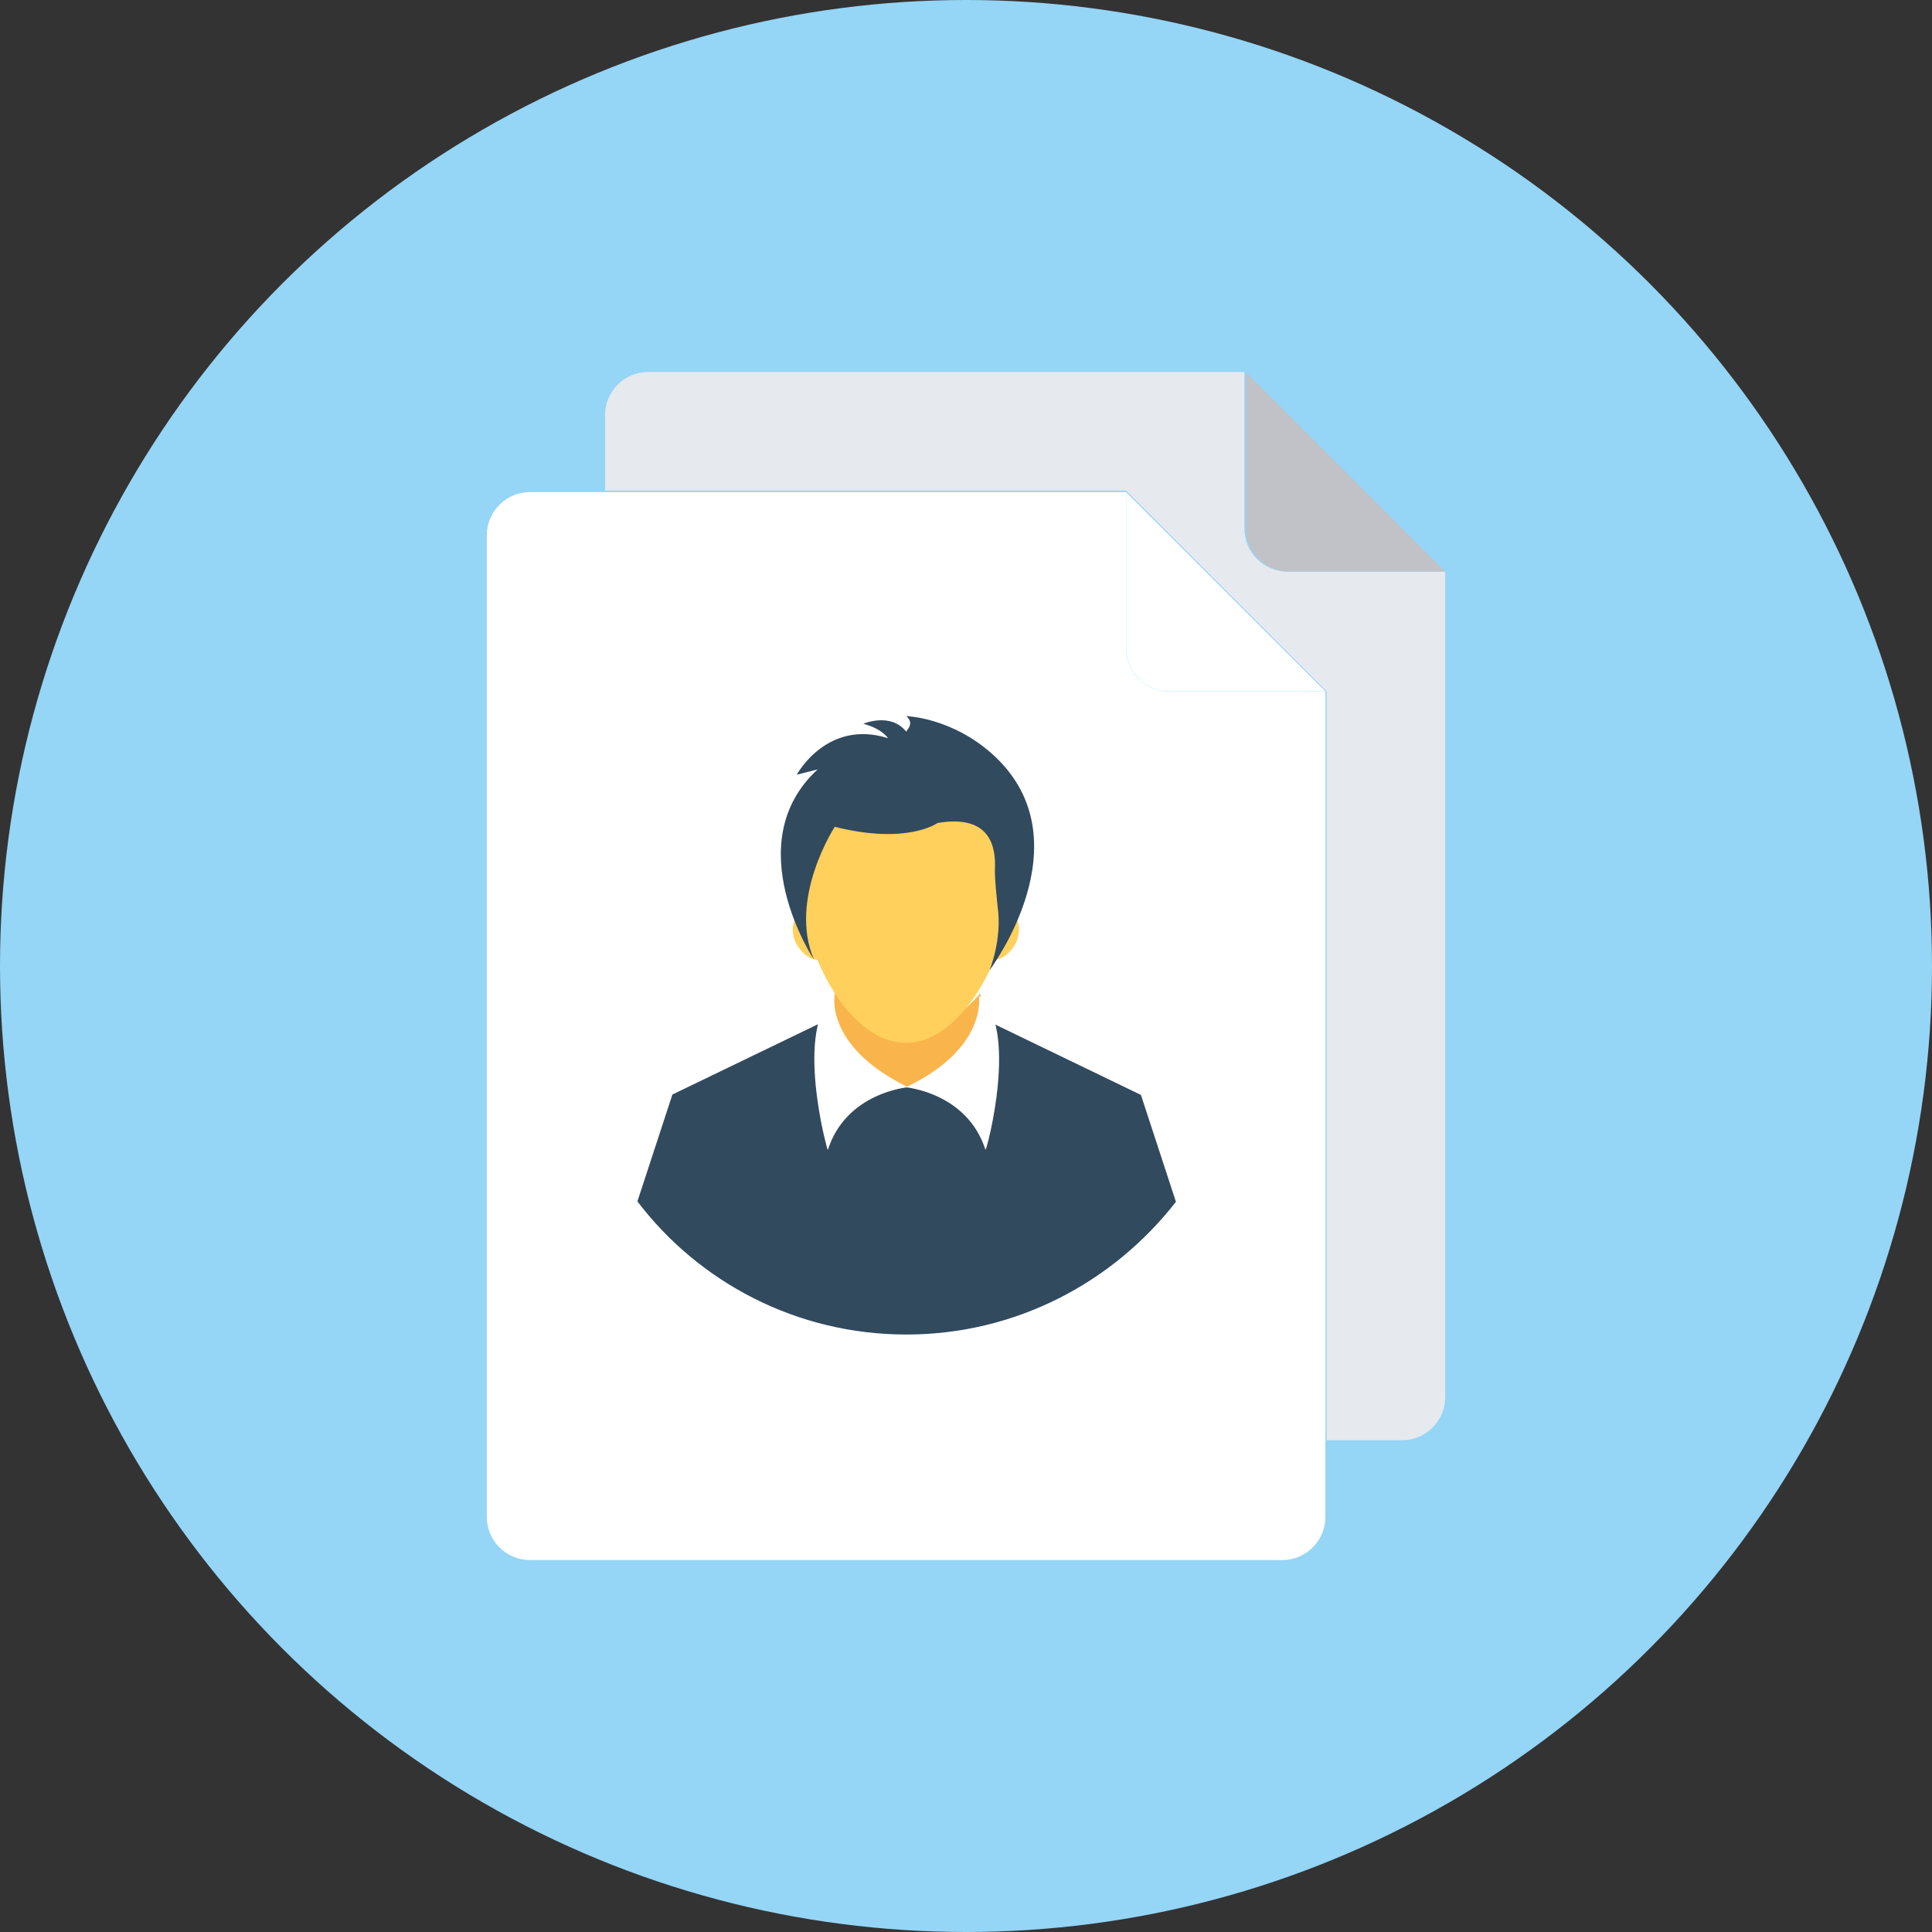 <?xml version="1.0" encoding="utf-8"?>
<!-- Generator: Adobe Illustrator 23.0.0, SVG Export Plug-In . SVG Version: 6.00 Build 0)  -->
<svg version="1.1" id="Layer_1" xmlns="http://www.w3.org/2000/svg" xmlns:xlink="http://www.w3.org/1999/xlink" x="0px" y="0px"
	 viewBox="0 0 508 508" style="enable-background:new 0 0 508 508;" xml:space="preserve">
<rect x="0" y="0" width="508" height="508" fill="#333333" stroke="none"/>
<style type="text/css">
	.st0{fill:#95D5F6;}
	.st1{fill:#E6E9EE;}
	.st2{fill:#C0C2C7;}
	.st3{fill:#FFFFFF;}
	.st4{fill:#84DBFF;}
	.st5{fill:#F9B54C;}
	.st6{fill:#F1543F;}
	.st7{fill:#324A5E;}
	.st8{fill:#FFD05B;}
</style>
<circle class="st0" cx="254" cy="254" r="254"/>
<g>
	<path class="st1" d="M380,150.3v217.1c0,6.2-5.1,11.3-11.3,11.3h-19.9V181.8L296.1,129h-137v-19.9c0-6.2,5.1-11.3,11.3-11.3h156.8
		V139c0,6.2,5.1,11.3,11.3,11.3H380z"/>
	<path class="st2" d="M327.6,97.9V139c0,6.2,5.1,11.3,11.3,11.3H380L327.6,97.9z"/>
	<path class="st3" d="M296.1,129.4H139.3c-6.2,0-11.3,5.1-11.3,11.3v258.2c0,6.2,5.1,11.3,11.3,11.3h197.9c6.2,0,11.3-5.1,11.3-11.3
		V181.8h-41.1c-6.2,0-11.3-5.1-11.3-11.3V129.4z"/>
	<path class="st4" d="M296.1,129.4v41.1c0,6.2,5.1,11.3,11.3,11.3h41.1L296.1,129.4z"/>
	<path class="st3" d="M296.1,129.4v41.1c0,6.2,5.1,11.3,11.3,11.3h41.1L296.1,129.4z"/>
	<path class="st5" d="M238.6,285.8C238.3,285.8,238.3,285.8,238.6,285.8C238.3,285.8,238.3,285.8,238.6,285.8
		c-21.6-10.6-19.2-24-19.2-24c0-0.3,0-0.3,0-0.7c5.1,6.5,12,10.6,19.2,10.6s13.7-4.1,19.2-10.6c0,0.3,0,0.3,0,0.7c0,0,0,0,0,0.3
		C257.8,264.3,258.1,276.3,238.6,285.8z"/>
	<path class="st6" d="M238.6,285.8C238.3,285.8,238.3,285.8,238.6,285.8C238.3,285.8,238.3,285.8,238.6,285.8L238.6,285.8z"/>
	<path class="st7" d="M238.3,350.9c28.8,0,54.4-13.7,70.9-34.9l-9.2-28.1l-38.3-18.5c0,6.5-0.3,18.1-2.4,32.5
		c-4.8-15.1-20.9-16.1-20.9-16.1s-16.1,1.4-20.9,16.4c-2.1-14.7-2.4-26-2.4-32.9l-38.3,18.5l-9.2,28.1
		C183.8,337.2,209.5,350.9,238.3,350.9z"/>
	<g>
		<path class="st3" d="M257.4,261.9c0,0,2.4,13.7-19.2,24c0,0,16.1,1.4,20.9,16.4C259.5,302.6,268,269.8,257.4,261.9z"/>
		<path class="st3" d="M219.4,261.9c0,0-2.4,13.7,19.2,24c0,0-16.1,1.4-20.9,16.4C217.4,302.6,208.8,269.8,219.4,261.9z"/>
	</g>
	<path class="st8" d="M265.6,240L265.6,240c0.7-3.8,1-7.9,1-11.3c0-20.5-12.7-28.8-28.4-28.8s-28.4,8.2-28.4,28.8
		c0,3.8,0.3,7.5,1,11.3l0,0c-2.4,1-3.1,4.8-1.4,8.2c1.4,2.4,3.4,4.1,5.5,4.1c5.1,12.3,13.7,21.9,23.3,21.9s18.1-9.6,23.3-21.9
		c2.1,0,4.1-1.7,5.5-4.1C268.7,244.8,268,241.3,265.6,240z"/>
	<path class="st7" d="M238.3,188.3c0,0,12.3,0.3,23.3,10.6c24,22.6-1.4,56.2-1.4,56.2s3.4-8.2,2.1-16.8c-0.3-3.1-0.7-6.5-0.7-9.6
		c0.3-5.8-1-14.7-15.1-12.3c0,0-7.9,5.8-27,1c0,0-12.3,18.8-5.5,34.9c0,0-20.2-30.5,1-50l-5.5,1.4c0,0,7.9-14.7,24-9.6
		c0,0-1.4-2.4-6.5-3.8c0,0,7.2-3.1,11.3,2.1C238.3,192,240.6,190.3,238.3,188.3z"/>
</g>
</svg>